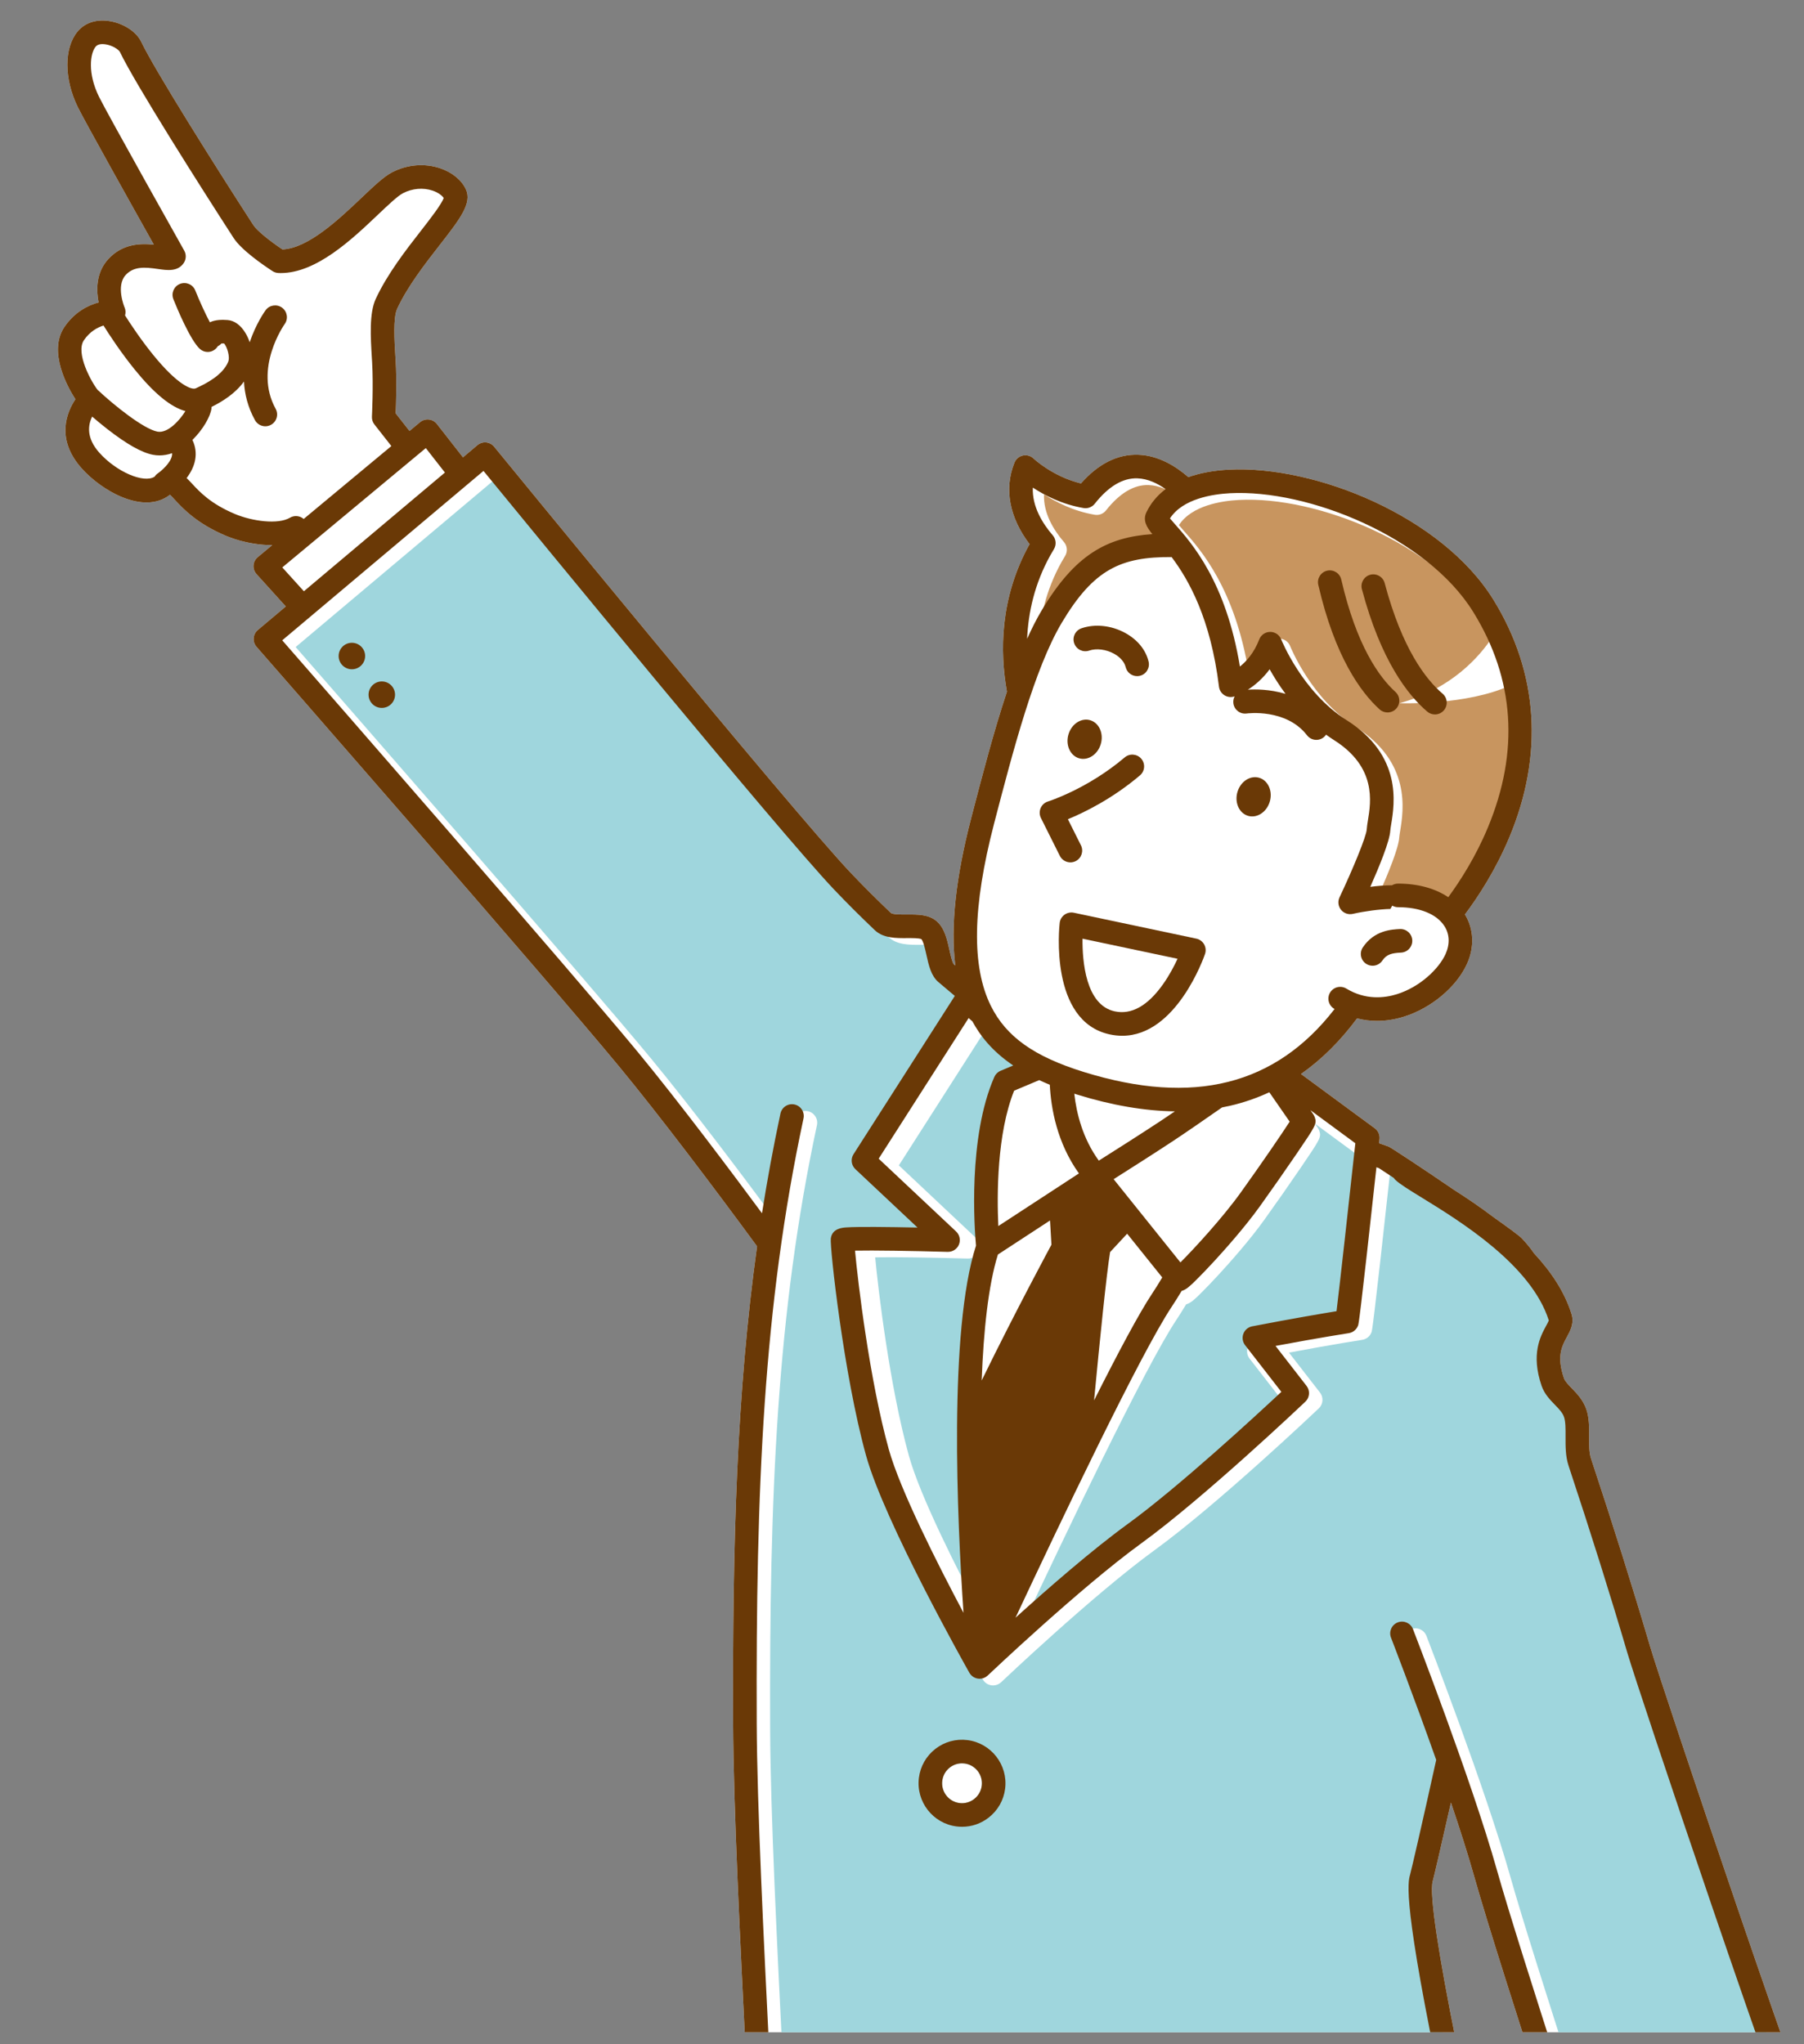 <?xml version="1.0" encoding="utf-8"?>
<!-- Generator: Adobe Illustrator 16.0.0, SVG Export Plug-In . SVG Version: 6.00 Build 0)  -->
<!DOCTYPE svg PUBLIC "-//W3C//DTD SVG 1.1//EN" "http://www.w3.org/Graphics/SVG/1.1/DTD/svg11.dtd">
<svg version="1.1" id="レイヤー_1" xmlns="http://www.w3.org/2000/svg" xmlns:xlink="http://www.w3.org/1999/xlink" x="0px"
	 y="0px" width="256px" height="290px" viewBox="0 0 256 290" enable-background="new 0 0 256 290" xml:space="preserve">
<rect x="0" y="0" width="256" height="290" fill="#808080" stroke="none"/>
<g>
	<defs>
		<rect id="SVGID_1_" x="-6.2" y="-3.173" width="277.852" height="291.501"/>
	</defs>
	<clipPath id="SVGID_2_">
		<use xlink:href="#SVGID_1_"  overflow="visible"/>
	</clipPath>
	<g clip-path="url(#SVGID_2_)">
		<path fill="#FFFFFF" d="M263.021,316.656c-6.1-14.586-27.252-77.586-28.863-83.068c-2.4-8.154-5.225-17.137-8.395-26.699
			c-0.266-0.805-0.258-1.953-0.252-3.062c0.008-1.307,0.014-2.656-0.389-3.846c-0.455-1.348-1.354-2.273-2.074-3.016
			c-0.518-0.531-0.961-0.99-1.115-1.438c-1.066-3.107-0.277-4.555,0.418-5.832c0.473-0.871,1.062-1.953,0.666-3.238
			c-0.982-3.189-2.945-6.078-5.328-8.641c-0.469-0.686-1.037-1.393-1.732-2.125c-0.352-0.371-1.938-1.537-4.051-3.029
			c-1.885-1.434-3.771-2.699-5.48-3.789c-4.523-3.086-9.021-6.064-9.4-6.209c-0.201-0.078-0.658-0.24-1.326-0.471
			c0.021-0.197,0.043-0.389,0.064-0.588c0.064-0.594-0.191-1.176-0.672-1.529l-10.467-7.699c2.918-2.049,5.574-4.683,7.953-7.89
			c0.924,0.234,1.871,0.358,2.832,0.358c1.25,0,2.523-0.198,3.805-0.596c3.889-1.208,7.496-4.231,8.975-7.524
			c1.066-2.381,0.955-4.913-0.303-6.985c1.908-2.546,4.357-6.307,6.301-10.943c4.898-11.704,4.123-23.352-2.246-33.687
			c-7.311-11.858-25.33-19.123-37.58-18.475c-2.168,0.116-4.084,0.474-5.727,1.058c-1.764-1.536-4.23-3.076-7.109-3.173
			c-2.928-0.1-5.66,1.268-8.129,4.068c-4.004-0.971-6.697-3.503-6.721-3.528c-0.4-0.386-0.967-0.547-1.512-0.432
			c-0.545,0.116-0.996,0.495-1.203,1.011c-1.492,3.708-0.729,7.775,2.143,11.561c-4.238,7.636-4.217,15.306-3.211,20.934
			c-1.879,5.657-3.529,12.001-5.065,17.905c-2.2,8.46-2.952,15.387-2.262,20.943c-0.076-0.063-0.15-0.125-0.227-0.19
			c-0.219-0.271-0.46-1.354-0.603-2.003c-0.335-1.514-0.683-3.079-1.778-4.057c-1.127-1.004-2.724-0.994-4.263-0.983
			c-0.688,0.006-1.963,0.014-2.246-0.203c-1.984-1.883-3.898-3.792-5.686-5.674c-8.312-8.749-50.215-59.976-50.637-60.493
			c-0.283-0.346-0.695-0.565-1.139-0.607c-0.449-0.041-0.891,0.098-1.232,0.386L65.7,64.888l-3.701-4.734
			c-0.279-0.356-0.689-0.584-1.139-0.632c-0.453-0.048-0.902,0.088-1.25,0.376l-1.498,1.247l-1.963-2.5
			c0.057-1.362,0.164-4.661-0.004-7.481l-0.035-0.567c-0.135-2.198-0.34-5.521,0.25-6.789c1.477-3.188,3.996-6.419,6.02-9.017
			c2.898-3.722,4.648-5.967,3.729-7.938c-0.611-1.311-1.932-2.395-3.621-2.972c-2.203-0.751-4.693-0.55-6.834,0.555
			c-1.17,0.602-2.566,1.928-4.336,3.608c-3.209,3.045-7.557,7.172-11.232,7.346c-1.992-1.334-3.654-2.719-4.125-3.443
			c-5.354-8.269-14.014-22.022-15.922-26.02c-0.711-1.487-2.652-2.706-4.721-2.966c-1.777-0.223-3.309,0.312-4.307,1.507
			c-1.941,2.327-1.93,6.738,0.029,10.725c1.008,2.05,7.801,14.187,10.793,19.52c-1.887-0.203-4.414-0.152-6.432,2.008
			c-1.799,1.925-1.75,4.441-1.408,6.187c-1.473,0.4-3.389,1.331-4.85,3.479c-2.398,3.526,0.543,8.67,1.502,10.163
			c0.02,0.029,0.037,0.059,0.059,0.088c-1.238,1.86-2.816,5.642,0.871,9.794c2.846,3.207,8.787,6.634,12.492,3.8
			c0.018-0.015,0.039-0.028,0.055-0.041c0.186,0.173,0.436,0.444,0.648,0.676c1.182,1.276,3.16,3.412,7.27,5.142
			c1.578,0.665,3.504,1.13,5.281,1.277c0.402,0.033,0.848,0.054,1.316,0.048l-2.059,1.712c-0.35,0.292-0.568,0.713-0.602,1.168
			c-0.031,0.455,0.123,0.903,0.43,1.241l4.152,4.588l-3.971,3.341c-0.342,0.29-0.555,0.705-0.59,1.154
			c-0.033,0.447,0.115,0.89,0.408,1.228c0.41,0.467,41.02,46.916,51.48,59.582c5.668,6.861,13.445,17.156,19.549,25.479
			c-2.883,20.678-3.498,42.025-3.398,67.676c0.045,11.746,1.004,31.037,1.852,48.059c0.674,13.551,1.369,27.557,1.109,29.557
			c-0.186,0.469-0.174,0.992,0.049,1.459c0.752,1.58,2.424,2.217,32.497,5.092c1.752,0.168,3.465,0.332,5.102,0.49
			c5.109,0.494,10.549,0.699,16.047,0.699c25.293-0.002,51.742-4.312,52.064-4.365c0.459-0.076,0.863-0.338,1.121-0.727
			c0.256-0.387,0.342-0.861,0.234-1.314c-4.744-19.82-11.867-52.705-10.793-56.57c0.158-0.57,1.168-4.863,2.582-11.141
			c1.264,3.742,2.434,7.4,3.309,10.51c3.531,12.555,18.08,56.672,18.227,57.115c0.23,0.695,0.877,1.15,1.588,1.15
			c0.092,0,0.188-0.01,0.283-0.025l32.451-5.541c0.502-0.084,0.939-0.396,1.184-0.842
			C263.189,317.66,263.218,317.125,263.021,316.656z"/>
		<path fill="#C8955F" d="M198.597,99.766c7.396-2.017,11.395-6.644,13.199-9.401c-0.438-0.854-0.914-1.702-1.434-2.543
			c-6.586-10.687-23.496-17.478-34.555-16.89c-2.465,0.132-6.699,0.779-8.512,3.575c0.193,0.232,0.451,0.523,0.674,0.777
			c2.418,2.726,7.279,8.219,9.254,20.239c0.928-0.741,2.014-1.947,2.74-3.841c0.244-0.645,0.865-1.071,1.557-1.074
			c0.002,0,0.004,0,0.004,0c0.689,0,1.309,0.422,1.559,1.065c0.029,0.073,2.996,7.483,9.279,11.454
			c7.934,5.013,6.811,11.854,6.328,14.776c-0.061,0.368-0.115,0.717-0.127,0.9c-0.082,1.504-1.596,5.184-2.836,7.972
			c0.971-0.126,2.041-0.219,3.08-0.219h0.002c0.248-0.148,0.535-0.238,0.848-0.238c2.83,0,5.293,0.684,7.133,1.931
			c1.748-2.386,3.916-5.789,5.623-9.89c3.041-7.315,3.699-14.396,1.984-21.154C208.177,100.133,198.597,99.766,198.597,99.766z"/>
		<g>
			<path fill="#9FD6DD" d="M224.496,208.895c-0.438-1.324-0.43-2.752-0.424-4.133c0.008-1.029,0.012-2.096-0.213-2.758
				c-0.209-0.629-0.719-1.15-1.305-1.754c-0.695-0.717-1.482-1.527-1.879-2.686c-1.541-4.496-0.176-7.012,0.645-8.516
				c0.137-0.252,0.318-0.586,0.375-0.756c-2.496-7.887-12.586-14.088-18.018-17.426c-1.844-1.133-3.064-1.883-3.74-2.504
				c-0.098-0.092-0.182-0.195-0.252-0.303c-0.996-0.662-1.744-1.15-2.092-1.371c-0.092-0.035-0.217-0.078-0.357-0.129
				c-2.381,21.803-2.527,22.217-2.607,22.441c-0.207,0.58-0.715,1-1.324,1.092c-0.045,0.008-3.953,0.607-10.391,1.814l4.402,5.67
				c0.527,0.68,0.455,1.648-0.168,2.24c-0.588,0.557-14.443,13.678-23.275,20.092c-8.652,6.283-21.67,18.635-21.799,18.758
				c-0.02,0.018-0.041,0.029-0.059,0.047c-0.051,0.041-0.1,0.08-0.152,0.117c-0.033,0.023-0.07,0.047-0.105,0.066
				c-0.049,0.029-0.104,0.055-0.154,0.08c-0.041,0.018-0.082,0.035-0.125,0.051c-0.02,0.006-0.039,0.018-0.057,0.021
				c-0.043,0.014-0.086,0.021-0.127,0.031c-0.031,0.006-0.059,0.016-0.09,0.02c-0.094,0.018-0.191,0.027-0.287,0.027
				c-0.078,0-0.16-0.006-0.236-0.018c-0.025-0.004-0.049-0.01-0.074-0.016c-0.053-0.01-0.107-0.02-0.16-0.037
				c-0.029-0.008-0.059-0.02-0.086-0.029c-0.049-0.018-0.096-0.035-0.143-0.057c-0.027-0.012-0.055-0.027-0.082-0.041
				c-0.048-0.025-0.095-0.055-0.142-0.086c-0.016-0.01-0.033-0.018-0.049-0.029c-0.004-0.004-0.01-0.01-0.016-0.014
				c-0.07-0.053-0.139-0.109-0.201-0.174c-0.012-0.01-0.02-0.023-0.031-0.035c-0.049-0.051-0.096-0.107-0.135-0.166
				c-0.017-0.023-0.034-0.049-0.05-0.076c-0.016-0.023-0.033-0.047-0.049-0.072c-0.489-0.867-12.045-21.389-14.665-30.846
				c-3.176-11.469-5.148-29.521-4.994-30.76c0.182-1.441,1.652-1.543,2.205-1.58c0.43-0.029,1.016-0.047,1.795-0.059
				c1.26-0.016,3.01-0.008,5.195,0.023c1.063,0.018,2.127,0.035,3.107,0.057l-8.816-8.283c-0.586-0.551-0.697-1.443-0.262-2.121
				l14.369-22.457c-0.727-0.613-1.501-1.267-2.326-1.962c-1.043-0.88-1.374-2.377-1.694-3.825c-0.153-0.694-0.438-1.978-0.721-2.267
				c-0.307-0.162-1.387-0.155-2.034-0.15c-1.576,0.013-3.365,0.024-4.57-1.121c-2.027-1.922-3.982-3.873-5.811-5.797
				c-7.744-8.151-42.947-51.084-49.725-59.364L41.956,91.8c6.656,7.619,40.914,46.861,50.42,58.37
				c5.969,7.227,13.633,17.467,17.664,22.92c0.742-4.723,1.605-9.426,2.619-14.15c0.193-0.904,1.082-1.479,1.986-1.285
				s1.479,1.082,1.285,1.986c-5.699,26.598-6.766,52.549-6.639,85.803c0.043,11.67,1,30.92,1.846,47.904
				c1,20.07,1.27,26.867,1.133,29.465c3.924,1.033,19.151,2.488,29.497,3.479c1.756,0.168,3.471,0.332,5.109,0.49
				c24.729,2.398,57.547-2.164,65.471-3.361c-0.943-4.006-3.332-14.258-5.576-24.836c-5.871-27.674-5.07-30.561-4.768-31.646
				c0.205-0.742,1.734-7.324,3.709-16.295c-3.225-9.111-6.363-17.209-6.412-17.342c-0.336-0.861,0.092-1.83,0.951-2.164
				c0.863-0.336,1.832,0.092,2.168,0.953c0.082,0.215,8.377,21.611,11.92,34.207c3.16,11.236,15.24,48.033,17.732,55.607
				l28.98-4.949c-6.977-17.586-26.643-76.182-28.199-81.469C230.464,227.369,227.654,218.422,224.496,208.895z"/>
			<path fill="#FFFFFF" d="M13.933,55.391c0.012,0.01,0.025,0.018,0.037,0.028c2.184,2.047,6.391,5.437,8.369,5.82
				c1.477,0.286,3.201-1.648,3.969-2.914c-2.066-0.561-4.439-2.506-7.178-5.88c-2.016-2.479-3.695-5.066-4.441-6.26
				c-0.848,0.266-1.932,0.838-2.779,2.083c-1.236,1.818,1.09,5.988,1.953,7.062C13.888,55.348,13.909,55.371,13.933,55.391z"/>
			<path fill="#FFFFFF" d="M21.94,67.629c0.115-0.182,0.271-0.344,0.463-0.474c0.455-0.312,1.803-1.445,2.002-2.519
				c0.021-0.117,0.021-0.228,0.01-0.338c-0.592,0.208-1.191,0.314-1.781,0.314c-0.312,0-0.623-0.029-0.932-0.089
				c-1.607-0.312-3.738-1.515-6.508-3.676c-0.803-0.627-1.531-1.236-2.115-1.74c-0.578,1.164-0.875,2.992,0.998,5.102
				C16.503,66.941,20.403,68.619,21.94,67.629z"/>
			<path fill="#FFFFFF" d="M53.134,60.221c-0.252-0.319-0.377-0.718-0.354-1.122c0-0.043,0.225-4.347,0.025-7.737L52.771,50.8
				c-0.182-2.983-0.391-6.365,0.553-8.401c1.641-3.534,4.287-6.934,6.416-9.666c1.256-1.613,2.949-3.787,3.225-4.651
				c-0.24-0.338-0.748-0.757-1.559-1.034c-1.346-0.459-2.883-0.328-4.219,0.361c-0.744,0.383-2.115,1.684-3.566,3.061
				c-3.689,3.501-8.715,8.269-13.779,8.27c-0.109,0-0.217-0.002-0.326-0.007c-0.299-0.012-0.592-0.105-0.844-0.27
				c-1.287-0.838-4.402-2.975-5.518-4.699c-4.648-7.178-14.004-21.931-16.137-26.397C16.87,7.06,15.954,6.413,14.901,6.28
				c-0.432-0.055-1.01-0.041-1.32,0.331c-0.793,0.949-1.172,3.781,0.463,7.105c1.23,2.504,11.992,21.648,12.1,21.841
				c0.314,0.553,0.283,1.234-0.07,1.76c-0.854,1.254-2.342,1.038-3.652,0.847c-1.889-0.275-3.428-0.389-4.576,0.84
				c-1.441,1.546-0.188,4.563-0.174,4.594c0.166,0.369,0.186,0.779,0.074,1.156c0.789,1.24,2.281,3.492,4,5.605
				c3.512,4.317,5.479,4.987,6.025,4.739c1.6-0.724,3.816-1.9,4.6-3.734c0.32-0.744-0.166-2.185-0.566-2.635
				c-0.158-0.006-0.281-0.004-0.377,0.001c-0.143,0.162-0.32,0.292-0.52,0.387c-0.059,0.099-0.127,0.194-0.211,0.281
				c-0.33,0.354-0.777,0.535-1.225,0.535c-0.4,0-0.801-0.146-1.121-0.44c-1.35-1.244-3.209-5.701-3.744-7.037
				c-0.348-0.857,0.068-1.831,0.926-2.177c0.859-0.345,1.834,0.07,2.178,0.928c0.625,1.553,1.434,3.321,2.072,4.516
				c0.801-0.382,1.775-0.373,2.512-0.318c0.961,0.072,1.859,0.718,2.525,1.82c0.24,0.391,0.449,0.845,0.617,1.333
				c0.877-2.624,2.143-4.392,2.254-4.544c0.545-0.746,1.592-0.908,2.336-0.363c0.746,0.544,0.91,1.589,0.367,2.334
				c-0.061,0.089-4.438,6.282-1.277,12.014c0.445,0.809,0.15,1.826-0.66,2.272c-0.254,0.141-0.531,0.208-0.805,0.208
				c-0.59,0-1.164-0.312-1.467-0.866c-1.027-1.862-1.473-3.725-1.564-5.483c-1.221,1.69-3.029,2.822-4.6,3.603
				c0,0.072,0.002,0.144-0.008,0.217c-0.152,1.15-1.219,3.016-2.707,4.466c0.434,0.897,0.57,1.868,0.385,2.848
				s-0.666,1.848-1.209,2.563c0.273,0.255,0.521,0.522,0.744,0.763c1.127,1.217,2.67,2.882,6.113,4.332
				c2.445,1.03,6.125,1.525,7.807,0.53c0.262-0.155,0.555-0.233,0.852-0.233c0.162,0,0.326,0.024,0.486,0.072
				c0.225,0.068,0.434,0.186,0.609,0.338l12.445-10.345L53.134,60.221z"/>
			<polygon fill="#FFFFFF" points="63.138,67.044 60.425,63.574 40.06,80.502 43.124,83.887 			"/>
			<path fill="#FFFFFF" d="M152.449,155.168c0.311,2.797,1.195,6.361,3.48,9.5c2-1.264,5.953-3.77,8.738-5.607
				c0.57-0.377,1.275-0.852,2.057-1.385c-4.303-0.059-8.945-0.852-13.885-2.383C152.707,155.252,152.58,155.209,152.449,155.168z"/>
			<path fill="#FFFFFF" d="M139.306,195.857c4.85-9.934,9.9-19.264,9.9-19.264l-0.203-3.436l-7.395,4.83
				C140.246,182.357,139.571,188.812,139.306,195.857z"/>
			<path fill="#FFFFFF" d="M163.511,183.506c0.428-0.639,0.906-1.404,1.418-2.268l-4.979-6.203l-2.42,2.605
				c-0.508,3.086-1.438,12.242-2.275,21.043C158.611,192.014,161.648,186.297,163.511,183.506z"/>
			<circle fill="#6A3906" cx="49.935" cy="93.075" r="1.88"/>
			<path fill="#6A3906" d="M52.829,97.255c-0.721,0.747-0.699,1.936,0.047,2.656c0.748,0.72,1.938,0.699,2.658-0.048
				c0.719-0.746,0.697-1.936-0.049-2.656C54.735,96.486,53.548,96.508,52.829,97.255z"/>
			<path fill="#9FD6DD" d="M186.974,159.971c0.1,0.133,0.18,0.281,0.234,0.443c0.322,0.926,0.158,1.166-2.59,5.205
				c-1.545,2.271-3.482,5.043-5.182,7.412c-2.113,2.947-4.936,6.113-6.43,7.738c-0.998,1.084-1.961,2.086-2.709,2.822
				c-0.705,0.695-1.322,1.293-1.979,1.469c-0.5,0.834-0.967,1.578-1.391,2.213c-4.436,6.641-16.213,31.406-22.186,44.15
				c4.594-4.148,10.877-9.627,15.891-13.268c7.242-5.26,18.326-15.494,21.836-18.773l-5.148-6.629
				c-0.357-0.459-0.449-1.07-0.244-1.615s0.678-0.943,1.25-1.055c5.77-1.111,10.002-1.826,11.969-2.146
				c0.455-3.658,1.746-15.338,2.672-23.828l-6.377-4.693L186.974,159.971z"/>
			<path fill="#9FD6DD" d="M139.588,229.777c-0.914-13.33-2.119-40.014,1.771-52.098c-0.215-2.369-1.174-15.34,2.602-23.932
				c0.174-0.393,0.488-0.703,0.883-0.869l1.801-0.758c-3.068-2.078-4.717-4.282-5.793-6.254l-0.539-0.476l-12.76,19.952
				l10.982,10.33c0.505,0.475,0.665,1.215,0.4,1.857c-0.264,0.643-0.894,1.045-1.59,1.033c-5.052-0.143-10.605-0.229-13.15-0.174
				c0.414,4.496,2.053,18.291,4.783,28.15C130.571,212.305,135.896,222.828,139.588,229.777z"/>
			<path fill="#FFFFFF" d="M143.912,154.744c-2.459,6.146-2.443,14.812-2.242,19.205l11.438-7.467
				c-3.107-4.344-3.965-9.223-4.133-12.578c-0.523-0.217-1.023-0.438-1.5-0.66L143.912,154.744z"/>
			<path fill="#FFFFFF" d="M174.568,156.879c-0.379,0.086-0.764,0.166-1.148,0.238c-2.562,1.785-5.248,3.639-6.908,4.734
				c-2.666,1.762-6.389,4.125-8.479,5.447l9.479,11.811c1.953-1.953,5.979-6.32,8.57-9.936c2.971-4.143,5.83-8.326,6.932-10.037
				l-2.889-4.168C178.349,155.791,176.498,156.432,174.568,156.879z"/>
			<path fill="#C8955F" d="M149.39,87.59c4.74-7.963,9.291-10.411,15.727-10.86c-0.838-1.016-1.379-1.971-0.846-3.088
				c0.621-1.3,1.539-2.397,2.725-3.292c-1.152-0.822-2.529-1.483-4.008-1.531c-2.068-0.069-4.104,1.146-6.043,3.602
				c-0.379,0.48-0.988,0.716-1.596,0.612c-3.053-0.52-5.543-1.814-7.195-2.901c-0.111,2.684,1.377,5.087,2.832,6.775
				c0.473,0.548,0.541,1.339,0.166,1.958c-0.176,0.288-0.348,0.58-0.518,0.884c-2.24,4.026-3.127,8.114-3.287,11.838
				C148,90.129,148.679,88.784,149.39,87.59z"/>
			<path fill="#FFFFFF" d="M182.425,98.445c-0.93-1.257-1.68-2.464-2.254-3.489c-1.018,1.38-2.15,2.3-3.088,2.898
				C178.099,97.785,180.175,97.768,182.425,98.445z"/>
			<path fill="#FFFFFF" d="M153.828,152.096c15.529,4.812,27.172,1.885,35.561-8.941c-0.023-0.015-0.049-0.026-0.072-0.042
				c-0.791-0.48-1.041-1.509-0.562-2.298c0.48-0.789,1.51-1.041,2.301-0.561c2.723,1.657,5.402,1.35,7.166,0.801
				c3.322-1.033,5.994-3.648,6.916-5.699c0.635-1.415,0.576-2.827-0.168-3.975c-1.098-1.697-3.496-2.671-6.582-2.671
				c-0.299,0-0.572-0.084-0.814-0.219l-0.262,0.469c-1.602,0.044-3.631,0.312-5.336,0.699c-0.625,0.14-1.277-0.088-1.676-0.586
				c-0.4-0.5-0.482-1.184-0.207-1.763c1.811-3.828,3.803-8.604,3.859-9.642c0.02-0.365,0.09-0.781,0.166-1.263
				c0.438-2.647,1.246-7.575-4.812-11.404c-0.387-0.245-0.76-0.503-1.125-0.769c-0.1,0.144-0.213,0.278-0.357,0.391
				c-0.307,0.235-0.666,0.348-1.021,0.348c-0.5,0-0.996-0.224-1.326-0.651c-2.965-3.842-8.498-3.101-8.553-3.093
				c-0.916,0.132-1.764-0.504-1.895-1.42c-0.051-0.362,0.02-0.712,0.18-1.013c-0.035,0.012-0.064,0.021-0.074,0.024
				c-0.473,0.146-0.986,0.074-1.402-0.196c-0.414-0.27-0.689-0.709-0.75-1.201c-1.176-9.634-4.27-15.133-6.721-18.387
				c-7.148-0.038-11.039,1.679-15.584,9.312l0,0c-3.883,6.521-6.928,18.217-9.617,28.536c-3.068,11.807-3.212,20.257-0.441,25.833
				C142.798,147.098,146.751,149.902,153.828,152.096z M193.396,134.411c1.625-2.425,4.08-2.543,5.262-2.601
				c0.918-0.046,1.705,0.667,1.752,1.59c0.043,0.923-0.668,1.707-1.592,1.752c-1.324,0.064-2.057,0.25-2.646,1.123
				c-0.322,0.481-0.85,0.741-1.391,0.741c-0.32,0-0.645-0.092-0.93-0.284C193.083,136.217,192.88,135.178,193.396,134.411z
				 M153.394,119.931c0.412,0.825,0.078,1.831-0.748,2.244c-0.242,0.12-0.496,0.177-0.748,0.177c-0.611,0-1.205-0.338-1.498-0.925
				l-2.684-5.37c-0.219-0.44-0.234-0.955-0.041-1.407c0.193-0.453,0.576-0.796,1.047-0.941c0.055-0.016,5.578-1.758,10.883-6.25
				c0.703-0.597,1.76-0.51,2.357,0.195c0.596,0.706,0.51,1.761-0.197,2.358c-3.957,3.353-7.965,5.29-10.223,6.217L153.394,119.931z
				 M156.189,105.633c-0.469,1.48-1.867,2.345-3.123,1.931c-1.254-0.414-1.895-1.951-1.424-3.431
				c0.469-1.48,1.867-2.345,3.123-1.932C156.021,102.616,156.66,104.152,156.189,105.633z M175.623,112.298
				c0.469-1.481,1.867-2.346,3.123-1.931c1.256,0.414,1.895,1.951,1.426,3.431s-1.867,2.345-3.125,1.932
				C175.791,115.315,175.154,113.778,175.623,112.298z M170.875,133.983c0.236,0.417,0.283,0.915,0.127,1.369
				c-0.174,0.506-4.078,11.601-11.744,11.601c-0.572,0-1.164-0.062-1.777-0.194c-8.59-1.852-7.168-15.244-7.104-15.813
				c0.053-0.468,0.301-0.892,0.684-1.168c0.383-0.275,0.863-0.377,1.324-0.28l17.383,3.675
				C170.234,133.272,170.638,133.566,170.875,133.983z M153.472,89.14c1.93-0.662,4.254-0.411,6.219,0.67
				c1.732,0.954,2.906,2.396,3.303,4.058c0.211,0.899-0.342,1.801-1.24,2.015c-0.131,0.031-0.262,0.046-0.389,0.046
				c-0.758,0-1.443-0.517-1.627-1.286c-0.174-0.723-0.777-1.415-1.66-1.901c-1.119-0.616-2.5-0.787-3.518-0.437
				c-0.873,0.299-1.826-0.166-2.125-1.04C152.134,90.392,152.599,89.44,153.472,89.14z"/>
			<path fill="#FFFFFF" d="M153.617,133.178c-0.033,3.181,0.439,9.42,4.568,10.311c2.373,0.512,4.678-0.776,6.844-3.829
				c0.904-1.27,1.6-2.606,2.074-3.63L153.617,133.178z"/>
			<path fill="#6A3906" d="M151.06,129.777c-0.383,0.276-0.631,0.7-0.684,1.168c-0.064,0.57-1.486,13.961,7.104,15.813
				c0.613,0.133,1.205,0.194,1.777,0.194c7.666,0,11.57-11.095,11.744-11.601c0.156-0.454,0.109-0.952-0.127-1.369
				s-0.641-0.711-1.107-0.811l-17.383-3.675C151.923,129.4,151.443,129.502,151.06,129.777z M167.103,136.029
				c-0.475,1.024-1.17,2.36-2.074,3.63c-2.166,3.053-4.471,4.34-6.844,3.829c-4.129-0.891-4.602-7.129-4.568-10.311L167.103,136.029
				z"/>
			<path fill="#6A3906" d="M161.765,110.012c0.707-0.597,0.793-1.653,0.197-2.358c-0.598-0.705-1.654-0.792-2.357-0.195
				c-5.305,4.493-10.828,6.234-10.883,6.25c-0.471,0.145-0.854,0.488-1.047,0.941c-0.193,0.452-0.178,0.967,0.041,1.407l2.684,5.37
				c0.293,0.586,0.887,0.925,1.498,0.925c0.252,0,0.506-0.057,0.748-0.177c0.826-0.413,1.16-1.418,0.748-2.244l-1.852-3.703
				C153.8,115.301,157.808,113.364,161.765,110.012z"/>
			<path fill="#6A3906" d="M193.851,136.732c0.285,0.192,0.609,0.284,0.93,0.284c0.541,0,1.068-0.26,1.391-0.741
				c0.59-0.873,1.322-1.059,2.646-1.123c0.924-0.045,1.635-0.829,1.592-1.752c-0.047-0.923-0.834-1.636-1.752-1.59
				c-1.182,0.057-3.637,0.176-5.262,2.601C192.88,135.178,193.083,136.217,193.851,136.732z"/>
			<path fill="#6A3906" d="M193.263,83.591c2.691,10.139,6.533,15.045,9.281,17.376c0.314,0.267,0.701,0.397,1.082,0.397
				c0.475,0,0.945-0.201,1.277-0.591c0.596-0.705,0.512-1.76-0.193-2.358c-2.383-2.022-5.744-6.384-8.215-15.684
				c-0.236-0.893-1.154-1.424-2.047-1.188C193.556,81.783,193.025,82.699,193.263,83.591z"/>
			<path fill="#6A3906" d="M190.335,82.223c-0.207-0.902-1.107-1.464-2.008-1.256c-0.898,0.208-1.461,1.106-1.254,2.006
				c2.355,10.221,6.033,15.253,8.703,17.674c0.32,0.291,0.723,0.434,1.125,0.434c0.453,0,0.908-0.185,1.238-0.548
				c0.621-0.685,0.568-1.743-0.117-2.363C195.708,96.069,192.496,91.599,190.335,82.223z"/>
			<path fill="#FFFFFF" d="M136.867,250.199c-0.121-0.016-0.239-0.021-0.358-0.021c-0.622,0-1.225,0.205-1.726,0.594
				c-0.595,0.463-0.975,1.131-1.068,1.881c-0.193,1.547,0.902,2.963,2.448,3.158c1.541,0.193,2.958-0.906,3.151-2.451
				C139.511,251.811,138.412,250.395,136.867,250.199z"/>
			<path fill="#6A3906" d="M137.285,246.879c-1.633-0.205-3.251,0.238-4.551,1.25c-1.299,1.012-2.13,2.469-2.336,4.105
				c-0.424,3.377,1.977,6.471,5.348,6.896c0.262,0.033,0.521,0.049,0.78,0.049c1.36,0,2.677-0.449,3.767-1.299
				c1.305-1.012,2.135-2.469,2.342-4.105C143.058,250.398,140.656,247.305,137.285,246.879z M139.314,253.359
				c-0.193,1.545-1.61,2.645-3.151,2.451c-1.546-0.195-2.642-1.611-2.448-3.158c0.094-0.75,0.474-1.418,1.068-1.881
				c0.501-0.389,1.104-0.594,1.726-0.594c0.119,0,0.237,0.006,0.358,0.021C138.412,250.395,139.511,251.811,139.314,253.359z"/>
			<path fill="#6A3906" d="M263.021,316.656c-6.1-14.586-27.252-77.586-28.863-83.068c-2.4-8.154-5.225-17.137-8.395-26.699
				c-0.266-0.805-0.258-1.953-0.252-3.062c0.008-1.307,0.014-2.656-0.389-3.846c-0.455-1.348-1.354-2.273-2.074-3.016
				c-0.518-0.531-0.961-0.99-1.115-1.438c-1.066-3.107-0.277-4.555,0.418-5.832c0.473-0.871,1.062-1.953,0.666-3.238
				c-0.982-3.189-2.945-6.078-5.328-8.641c-0.469-0.686-1.037-1.393-1.732-2.125c-0.352-0.371-1.938-1.537-4.051-3.029
				c-1.885-1.434-3.771-2.699-5.48-3.789c-4.523-3.086-9.021-6.064-9.4-6.209c-0.201-0.078-0.658-0.24-1.326-0.471
				c0.021-0.197,0.043-0.389,0.064-0.588c0.064-0.594-0.191-1.176-0.672-1.529l-10.467-7.699c2.918-2.049,5.574-4.683,7.953-7.89
				c0.924,0.234,1.871,0.358,2.832,0.358c1.25,0,2.523-0.198,3.805-0.596c3.889-1.208,7.496-4.231,8.975-7.524
				c1.066-2.381,0.955-4.913-0.303-6.985c1.908-2.546,4.357-6.307,6.301-10.943c4.898-11.704,4.123-23.352-2.246-33.687
				c-7.311-11.858-25.33-19.123-37.58-18.475c-2.168,0.116-4.084,0.474-5.727,1.058c-1.764-1.536-4.23-3.076-7.109-3.173
				c-2.928-0.1-5.66,1.268-8.129,4.068c-4.004-0.971-6.697-3.503-6.721-3.528c-0.4-0.386-0.967-0.547-1.512-0.432
				c-0.545,0.116-0.996,0.495-1.203,1.011c-1.492,3.708-0.729,7.775,2.143,11.561c-4.238,7.636-4.217,15.306-3.211,20.934
				c-1.879,5.657-3.529,12.001-5.065,17.905c-2.2,8.46-2.952,15.387-2.262,20.943c-0.076-0.063-0.15-0.125-0.227-0.19
				c-0.219-0.271-0.46-1.354-0.603-2.003c-0.335-1.514-0.683-3.079-1.778-4.057c-1.127-1.004-2.724-0.994-4.263-0.983
				c-0.688,0.006-1.963,0.014-2.246-0.203c-1.984-1.883-3.898-3.792-5.686-5.674c-8.312-8.749-50.215-59.976-50.637-60.493
				c-0.283-0.346-0.695-0.565-1.139-0.607c-0.449-0.041-0.891,0.098-1.232,0.386L65.7,64.888l-3.701-4.734
				c-0.279-0.356-0.689-0.584-1.139-0.632c-0.453-0.048-0.902,0.088-1.25,0.376l-1.498,1.247l-1.963-2.5
				c0.057-1.362,0.164-4.661-0.004-7.481l-0.035-0.567c-0.135-2.198-0.34-5.521,0.25-6.789c1.477-3.188,3.996-6.419,6.02-9.017
				c2.898-3.722,4.648-5.967,3.729-7.938c-0.611-1.311-1.932-2.395-3.621-2.972c-2.203-0.751-4.693-0.55-6.834,0.555
				c-1.17,0.602-2.566,1.928-4.336,3.608c-3.209,3.045-7.557,7.172-11.232,7.346c-1.992-1.334-3.654-2.719-4.125-3.443
				c-5.354-8.269-14.014-22.022-15.922-26.02c-0.711-1.487-2.652-2.706-4.721-2.966c-1.777-0.223-3.309,0.312-4.307,1.507
				c-1.941,2.327-1.93,6.738,0.029,10.725c1.008,2.05,7.801,14.187,10.793,19.52c-1.887-0.203-4.414-0.152-6.432,2.008
				c-1.799,1.925-1.75,4.441-1.408,6.187c-1.473,0.4-3.389,1.331-4.85,3.479c-2.398,3.526,0.543,8.67,1.502,10.163
				c0.02,0.029,0.037,0.059,0.059,0.088c-1.238,1.86-2.816,5.642,0.871,9.794c2.846,3.207,8.787,6.634,12.492,3.8
				c0.018-0.015,0.039-0.028,0.055-0.041c0.186,0.173,0.436,0.444,0.648,0.676c1.182,1.276,3.16,3.412,7.27,5.142
				c1.578,0.665,3.504,1.13,5.281,1.277c0.402,0.033,0.848,0.054,1.316,0.048l-2.059,1.712c-0.35,0.292-0.568,0.713-0.602,1.168
				c-0.031,0.455,0.123,0.903,0.43,1.241l4.152,4.588l-3.971,3.341c-0.342,0.29-0.555,0.705-0.59,1.154
				c-0.033,0.447,0.115,0.89,0.408,1.228c0.41,0.467,41.02,46.916,51.48,59.582c5.668,6.861,13.445,17.156,19.549,25.479
				c-2.883,20.678-3.498,42.025-3.398,67.676c0.045,11.746,1.004,31.037,1.852,48.059c0.674,13.551,1.369,27.557,1.109,29.557
				c-0.186,0.469-0.174,0.992,0.049,1.459c0.752,1.58,2.424,2.217,32.497,5.092c1.752,0.168,3.465,0.332,5.102,0.49
				c5.109,0.494,10.549,0.699,16.047,0.699c25.293-0.002,51.742-4.312,52.064-4.365c0.459-0.076,0.863-0.338,1.121-0.727
				c0.256-0.387,0.342-0.861,0.234-1.314c-4.744-19.82-11.867-52.705-10.793-56.57c0.158-0.57,1.168-4.863,2.582-11.141
				c1.264,3.742,2.434,7.4,3.309,10.51c3.531,12.555,18.08,56.672,18.227,57.115c0.23,0.695,0.877,1.15,1.588,1.15
				c0.092,0,0.188-0.01,0.283-0.025l32.451-5.541c0.502-0.084,0.939-0.396,1.184-0.842
				C263.189,317.66,263.218,317.125,263.021,316.656z M230.164,320.949c-2.492-7.572-14.574-44.371-17.734-55.605
				c-3.541-12.598-11.836-33.992-11.918-34.207c-0.334-0.861-1.305-1.289-2.166-0.953c-0.861,0.334-1.289,1.303-0.953,2.164
				c0.051,0.131,3.191,8.23,6.414,17.342c-1.977,8.971-3.504,15.551-3.711,16.295c-0.303,1.086-1.104,3.971,4.768,31.646
				c2.242,10.578,4.633,20.83,5.576,24.834c-7.924,1.197-40.74,5.762-65.471,3.363c-1.637-0.16-3.352-0.324-5.108-0.492
				c-10.342-0.988-25.574-2.445-29.496-3.477c0.135-2.598-0.137-9.395-1.135-29.465c-0.844-16.984-1.801-36.234-1.846-47.906
				c-0.127-33.252,0.941-59.205,6.639-85.803c0.195-0.902-0.381-1.791-1.285-1.986c-0.904-0.193-1.791,0.383-1.986,1.285
				c-1.012,4.727-1.877,9.428-2.619,14.15c-4.031-5.451-11.693-15.691-17.662-22.92c-9.508-11.507-43.766-50.75-50.42-58.368
				L68.61,66.813c6.779,8.28,41.98,51.213,49.727,59.364c1.826,1.924,3.781,3.874,5.809,5.797c1.207,1.145,2.994,1.134,4.572,1.122
				c0.648-0.005,1.729-0.012,2.033,0.15c0.287,0.29,0.571,1.573,0.724,2.267c0.319,1.448,0.651,2.945,1.696,3.825
				c0.822,0.695,1.599,1.35,2.324,1.962l-14.373,22.456c-0.434,0.678-0.324,1.572,0.264,2.123l8.817,8.283
				c-0.979-0.021-2.045-0.041-3.108-0.057c-2.188-0.033-3.934-0.041-5.195-0.023c-0.779,0.01-1.369,0.029-1.797,0.059
				c-0.553,0.037-2.023,0.137-2.205,1.578c-0.154,1.238,1.818,19.293,4.994,30.762c2.619,9.457,14.178,29.977,14.669,30.846
				c0.012,0.025,0.031,0.047,0.045,0.072c0.018,0.025,0.033,0.051,0.053,0.076c0.041,0.059,0.086,0.113,0.135,0.166
				c0.01,0.012,0.02,0.023,0.031,0.035c0.062,0.064,0.13,0.121,0.2,0.174c0.006,0.004,0.01,0.01,0.018,0.014
				c0.016,0.01,0.031,0.018,0.047,0.029c0.047,0.029,0.094,0.059,0.143,0.086c0.027,0.014,0.055,0.027,0.084,0.039
				c0.045,0.021,0.094,0.041,0.14,0.059c0.029,0.01,0.057,0.02,0.088,0.029c0.051,0.016,0.105,0.025,0.16,0.037
				c0.023,0.006,0.047,0.012,0.07,0.014c0.078,0.012,0.16,0.02,0.241,0.02c0.092,0,0.188-0.01,0.283-0.027
				c0.031-0.004,0.061-0.014,0.09-0.021c0.043-0.01,0.084-0.016,0.127-0.027c0.02-0.008,0.037-0.018,0.056-0.023
				c0.043-0.016,0.084-0.033,0.125-0.053c0.053-0.023,0.104-0.049,0.154-0.078c0.037-0.021,0.072-0.043,0.105-0.068
				c0.055-0.037,0.104-0.076,0.152-0.117c0.017-0.016,0.038-0.027,0.056-0.045c0.131-0.125,13.148-12.477,21.801-18.76
				c8.834-6.412,22.689-19.535,23.275-20.09c0.623-0.592,0.697-1.561,0.17-2.24l-4.404-5.672c6.438-1.205,10.348-1.805,10.393-1.812
				c0.609-0.094,1.115-0.514,1.322-1.092c0.082-0.227,0.227-0.641,2.605-22.443c0.143,0.051,0.27,0.096,0.361,0.129
				c0.348,0.221,1.094,0.711,2.088,1.373c0.074,0.107,0.156,0.211,0.256,0.303c0.676,0.621,1.893,1.369,3.738,2.504
				c5.432,3.338,15.521,9.539,18.02,17.426c-0.059,0.17-0.24,0.504-0.379,0.756c-0.814,1.504-2.184,4.02-0.645,8.516
				c0.4,1.158,1.188,1.969,1.881,2.684c0.588,0.604,1.094,1.125,1.307,1.754c0.223,0.662,0.217,1.729,0.211,2.76
				c-0.006,1.379-0.014,2.807,0.426,4.133c3.156,9.525,5.969,18.473,8.357,26.592c1.555,5.287,21.223,63.881,28.197,81.469
				L230.164,320.949z M42.483,73.292c-0.16-0.048-0.324-0.072-0.486-0.072c-0.297,0-0.59,0.079-0.852,0.233
				c-1.682,0.995-5.361,0.5-7.807-0.53c-3.443-1.45-4.986-3.115-6.113-4.332c-0.223-0.241-0.471-0.508-0.744-0.763
				c0.543-0.715,1.023-1.583,1.209-2.563s0.049-1.951-0.385-2.848c1.488-1.45,2.555-3.315,2.707-4.466
				c0.01-0.073,0.008-0.145,0.008-0.217c1.57-0.781,3.379-1.913,4.6-3.603c0.092,1.758,0.537,3.621,1.564,5.483
				c0.303,0.553,0.877,0.866,1.467,0.866c0.273,0,0.551-0.067,0.805-0.208c0.811-0.446,1.105-1.464,0.66-2.272
				c-3.16-5.731,1.217-11.925,1.277-12.014c0.543-0.746,0.379-1.791-0.367-2.334c-0.744-0.545-1.791-0.382-2.336,0.363
				c-0.111,0.152-1.377,1.92-2.254,4.544c-0.168-0.488-0.377-0.942-0.617-1.333c-0.666-1.102-1.564-1.748-2.525-1.82
				c-0.736-0.055-1.711-0.064-2.512,0.318c-0.639-1.195-1.447-2.962-2.072-4.516c-0.344-0.858-1.318-1.273-2.178-0.928
				c-0.857,0.346-1.273,1.319-0.926,2.177c0.535,1.336,2.395,5.793,3.744,7.037c0.32,0.294,0.721,0.44,1.121,0.44
				c0.447,0,0.895-0.181,1.225-0.535c0.084-0.087,0.152-0.182,0.211-0.281c0.199-0.095,0.377-0.226,0.52-0.387
				c0.096-0.005,0.219-0.007,0.377-0.001c0.4,0.45,0.887,1.891,0.566,2.635c-0.783,1.834-3,3.01-4.6,3.734
				c-0.547,0.248-2.514-0.422-6.025-4.739c-1.719-2.113-3.211-4.365-4-5.605c0.111-0.376,0.092-0.787-0.074-1.156
				c-0.014-0.03-1.268-3.048,0.174-4.594c1.148-1.229,2.688-1.115,4.576-0.84c1.311,0.19,2.799,0.407,3.652-0.847
				c0.354-0.526,0.385-1.208,0.07-1.76c-0.107-0.193-10.869-19.337-12.1-21.841c-1.635-3.324-1.256-6.156-0.463-7.105
				c0.311-0.372,0.889-0.386,1.32-0.331c1.053,0.133,1.969,0.78,2.115,1.088c2.133,4.466,11.488,19.219,16.137,26.397
				c1.115,1.724,4.23,3.861,5.518,4.699c0.252,0.165,0.545,0.257,0.844,0.27c0.109,0.004,0.217,0.007,0.326,0.007
				c5.064-0.001,10.09-4.769,13.779-8.27c1.451-1.377,2.822-2.678,3.566-3.061c1.336-0.689,2.873-0.821,4.219-0.361
				c0.811,0.277,1.318,0.696,1.559,1.034c-0.275,0.865-1.969,3.039-3.225,4.651c-2.129,2.731-4.775,6.132-6.416,9.666
				c-0.943,2.036-0.734,5.417-0.553,8.401l0.035,0.562c0.199,3.39-0.025,7.694-0.025,7.737c-0.023,0.404,0.102,0.803,0.354,1.122
				l2.404,3.064L43.093,73.63C42.917,73.478,42.708,73.36,42.483,73.292z M14.077,64.209c-1.873-2.11-1.576-3.938-0.998-5.102
				c0.584,0.504,1.312,1.113,2.115,1.74c2.77,2.161,4.9,3.364,6.508,3.676c0.309,0.06,0.619,0.089,0.932,0.089
				c0.59,0,1.189-0.106,1.781-0.314c0.012,0.11,0.012,0.222-0.01,0.338c-0.199,1.074-1.547,2.207-2.002,2.519
				c-0.191,0.13-0.348,0.292-0.463,0.474C20.403,68.619,16.503,66.941,14.077,64.209z M11.909,48.268
				c0.848-1.245,1.932-1.818,2.779-2.083c0.746,1.194,2.426,3.781,4.441,6.26c2.738,3.374,5.111,5.319,7.178,5.88
				c-0.768,1.266-2.492,3.2-3.969,2.914c-1.979-0.383-6.186-3.773-8.369-5.82c-0.012-0.01-0.025-0.018-0.037-0.028
				c-0.023-0.02-0.045-0.042-0.07-0.062C12.999,54.255,10.673,50.086,11.909,48.268z M60.425,63.574l2.713,3.47L43.124,83.887
				l-3.064-3.384L60.425,63.574z M141.058,116.883c2.689-10.319,5.734-22.015,9.617-28.536l0,0c4.545-7.633,8.436-9.35,15.584-9.312
				c2.451,3.254,5.545,8.752,6.721,18.387c0.061,0.492,0.336,0.932,0.75,1.201c0.416,0.27,0.93,0.341,1.402,0.196
				c0.01-0.003,0.039-0.012,0.074-0.024c-0.16,0.301-0.23,0.65-0.18,1.013c0.131,0.916,0.979,1.552,1.895,1.42
				c0.055-0.008,5.588-0.749,8.553,3.093c0.33,0.427,0.826,0.651,1.326,0.651c0.355,0,0.715-0.113,1.021-0.348
				c0.145-0.113,0.258-0.248,0.357-0.391c0.365,0.265,0.738,0.524,1.125,0.769c6.059,3.829,5.25,8.756,4.812,11.404
				c-0.076,0.482-0.146,0.898-0.166,1.263c-0.057,1.039-2.049,5.814-3.859,9.642c-0.275,0.579-0.193,1.263,0.207,1.763
				c0.398,0.499,1.051,0.727,1.676,0.586c1.705-0.387,3.734-0.655,5.336-0.699l0.262-0.469c0.242,0.135,0.516,0.219,0.814,0.219
				c3.086,0,5.484,0.974,6.582,2.671c0.744,1.148,0.803,2.56,0.168,3.975c-0.922,2.051-3.594,4.667-6.916,5.699
				c-1.764,0.549-4.443,0.856-7.166-0.801c-0.791-0.48-1.82-0.228-2.301,0.561c-0.479,0.79-0.229,1.818,0.562,2.298
				c0.023,0.015,0.049,0.027,0.072,0.042c-8.389,10.826-20.031,13.753-35.561,8.941c-7.076-2.193-11.029-4.998-13.211-9.379
				C137.846,137.14,137.99,128.69,141.058,116.883z M149.044,78.795c0.172-0.304,0.342-0.597,0.516-0.884
				c0.375-0.619,0.309-1.41-0.166-1.959c-1.455-1.688-2.943-4.091-2.83-6.773c1.652,1.085,4.143,2.38,7.197,2.9
				c0.604,0.104,1.215-0.132,1.594-0.612c1.938-2.456,3.973-3.671,6.043-3.602c1.477,0.048,2.855,0.71,4.008,1.531
				c-1.184,0.894-2.104,1.993-2.725,3.292c-0.535,1.118,0.008,2.073,0.846,3.088c-6.436,0.449-10.984,2.897-15.727,10.86
				c-0.711,1.193-1.391,2.539-2.045,3.997C145.917,86.91,146.804,82.821,149.044,78.795z M180.171,94.956
				c0.574,1.025,1.324,2.232,2.254,3.489c-2.25-0.678-4.326-0.66-5.342-0.591C178.021,97.256,179.154,96.336,180.171,94.956z
				 M211.14,117.405c-1.705,4.101-3.873,7.504-5.621,9.89c-1.84-1.247-4.303-1.932-7.133-1.932c-0.312,0-0.6,0.091-0.85,0.239l0,0
				c-1.039,0-2.107,0.092-3.08,0.219c1.238-2.788,2.754-6.469,2.836-7.972c0.01-0.183,0.066-0.532,0.127-0.902
				c0.48-2.921,1.605-9.762-6.328-14.775c-6.281-3.97-9.252-11.38-9.279-11.454c-0.25-0.643-0.869-1.065-1.559-1.065
				c-0.002,0-0.004,0-0.004,0c-0.691,0.002-1.311,0.429-1.557,1.074c-0.727,1.894-1.812,3.1-2.74,3.841
				c-1.975-12.02-6.838-17.513-9.252-20.239c-0.225-0.254-0.48-0.544-0.674-0.778c1.809-2.794,6.045-3.442,8.51-3.574
				c11.059-0.587,27.969,6.204,34.553,16.89C214.935,96.348,215.626,106.623,211.14,117.405z M192.332,162.201
				c-0.924,8.492-2.217,20.17-2.67,23.828c-1.967,0.32-6.199,1.035-11.971,2.148c-0.57,0.109-1.045,0.51-1.248,1.053
				c-0.205,0.545-0.113,1.156,0.242,1.617l5.148,6.627c-3.51,3.281-14.594,13.516-21.836,18.773
				c-5.014,3.641-11.295,9.119-15.889,13.27c5.971-12.746,17.748-37.512,22.186-44.152c0.424-0.633,0.891-1.381,1.389-2.213
				c0.658-0.174,1.271-0.771,1.979-1.467c0.75-0.736,1.711-1.738,2.709-2.822c1.494-1.625,4.316-4.793,6.432-7.74
				c1.697-2.369,3.637-5.141,5.182-7.41c2.748-4.039,2.912-4.281,2.59-5.207c-0.057-0.16-0.137-0.309-0.232-0.443l-0.385-0.553
				L192.332,162.201z M121.333,177.436c2.545-0.055,8.103,0.031,13.155,0.176c0.698,0.01,1.326-0.391,1.59-1.033
				c0.265-0.643,0.104-1.383-0.4-1.859l-10.987-10.328l12.765-19.953l0.538,0.476c1.074,1.972,2.721,4.174,5.789,6.252l-1.801,0.758
				c-0.395,0.166-0.711,0.479-0.881,0.871c-3.772,8.592-2.814,21.561-2.601,23.932c-3.888,12.084-2.683,38.768-1.771,52.096
				c-3.69-6.949-9.018-17.471-10.614-23.234C123.388,195.729,121.747,181.932,121.333,177.436z M180.125,154.969l2.889,4.168
				c-1.102,1.711-3.961,5.895-6.932,10.037c-2.592,3.615-6.617,7.982-8.57,9.936l-9.479-11.811c2.09-1.322,5.812-3.686,8.479-5.447
				c1.66-1.096,4.346-2.949,6.908-4.734c0.385-0.072,0.77-0.152,1.148-0.238C176.498,156.432,178.349,155.791,180.125,154.969z
				 M148.974,153.904c0.168,3.355,1.025,8.234,4.133,12.578l-11.438,7.467c-0.201-4.393-0.217-13.059,2.242-19.205l3.562-1.5
				C147.951,153.467,148.451,153.688,148.974,153.904z M149.207,176.594c0,0-5.051,9.33-9.9,19.264
				c0.265-7.045,0.939-13.5,2.303-17.869l7.395-4.83L149.207,176.594z M157.531,177.641l2.42-2.605l4.979,6.203
				c-0.512,0.863-0.99,1.629-1.418,2.268c-1.863,2.791-4.9,8.508-8.256,15.178C156.093,189.883,157.023,180.727,157.531,177.641z
				 M164.667,159.061c-2.785,1.838-6.738,4.344-8.738,5.607c-2.285-3.139-3.17-6.703-3.48-9.5c0.131,0.041,0.258,0.084,0.391,0.125
				c4.939,1.531,9.582,2.324,13.885,2.383C165.943,158.209,165.238,158.684,164.667,159.061z"/>
			<path fill="#6A3906" d="M177.046,115.73c1.258,0.414,2.656-0.452,3.125-1.932s-0.17-3.018-1.426-3.431
				c-1.256-0.415-2.654,0.45-3.123,1.931C175.154,113.778,175.791,115.315,177.046,115.73z"/>
			<path fill="#6A3906" d="M154.765,102.201c-1.256-0.414-2.654,0.451-3.123,1.932c-0.471,1.48,0.17,3.018,1.424,3.431
				c1.256,0.414,2.654-0.451,3.123-1.931C156.66,104.152,156.021,102.616,154.765,102.201z"/>
			<path fill="#6A3906" d="M154.56,92.305c1.018-0.351,2.398-0.179,3.518,0.437c0.883,0.486,1.486,1.178,1.66,1.901
				c0.184,0.769,0.869,1.286,1.627,1.286c0.127,0,0.258-0.015,0.389-0.046c0.898-0.214,1.451-1.116,1.24-2.015
				c-0.396-1.662-1.57-3.104-3.303-4.058c-1.965-1.081-4.289-1.332-6.219-0.67c-0.873,0.3-1.338,1.252-1.037,2.126
				C152.734,92.14,153.687,92.604,154.56,92.305z"/>
		</g>
	</g>
</g>
</svg>
